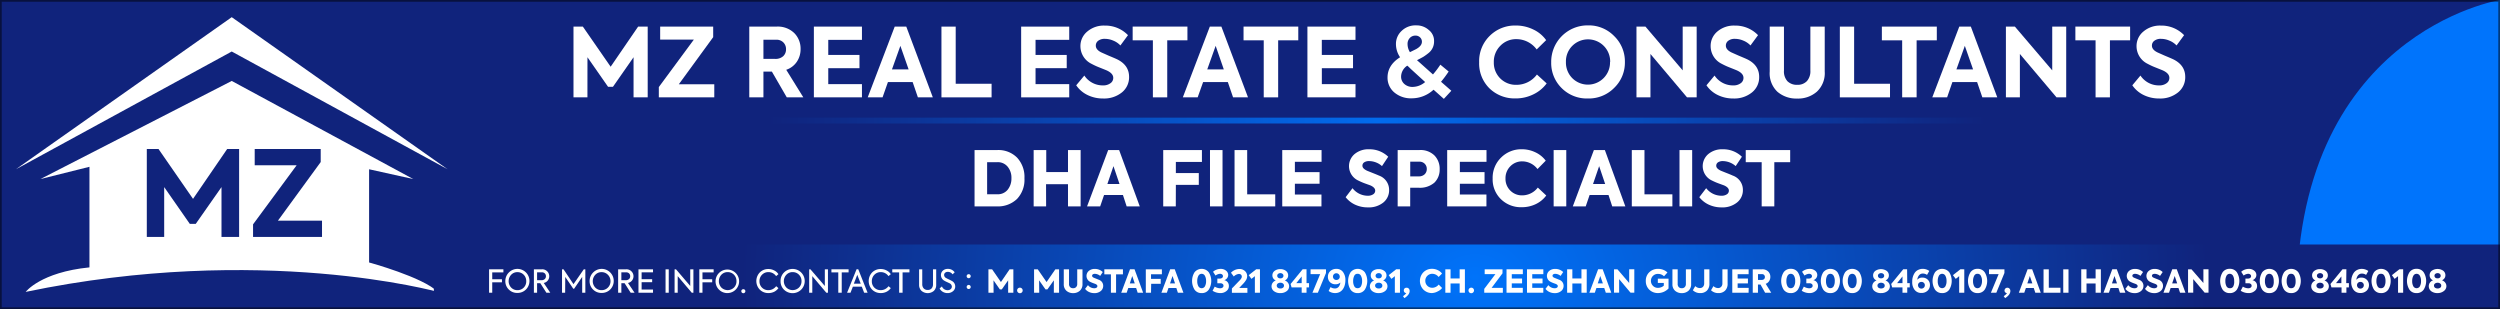 <svg id="Layer_1" data-name="Layer 1" xmlns="http://www.w3.org/2000/svg" xmlns:xlink="http://www.w3.org/1999/xlink" width="728" height="90" viewBox="0 0 728 90"><defs><style>.cls-1{fill:#10237c;}.cls-2{fill:#0074fc;}.cls-3{fill:#fff;}.cls-4{fill:url(#radial-gradient);}.cls-5{fill:url(#radial-gradient-2);}.cls-6{opacity:0.5;}</style><radialGradient id="radial-gradient" cx="401" cy="35.11" r="177.18" gradientUnits="userSpaceOnUse"><stop offset="0" stop-color="#026bed"/><stop offset="1" stop-color="#10237c"/></radialGradient><radialGradient id="radial-gradient-2" cx="481.58" cy="80.65" r="151.54" gradientTransform="translate(-249.5) scale(1.41 1)" gradientUnits="userSpaceOnUse"><stop offset="0" stop-color="#0073fa"/><stop offset="1" stop-color="#10237c"/></radialGradient></defs><title>MZ Real Estate &amp;amp; Consultants Leader Board</title><rect class="cls-1" width="728" height="90"/><path class="cls-2" d="M728,0s-60.52,9.65-59.22,90H728Z"/><polygon class="cls-3" points="4.62 49.29 67.48 5 130.34 49.29 67.48 15 4.62 49.29"/><path class="cls-3" d="M26.05,48.57,11.77,52.14,67.48,23.57l52.86,28.57-12.86-2.85V76.43s15.71,4.28,20,8.57c0,0-51.43-14.29-120,0,0,0,4.29-5.71,18.57-7.14"/><path class="cls-1" d="M47.81,69H42.75V43.38h3.4L56.21,57.91l9.95-14.53h3.47V69H64.5V54.48L57,65.19H55.27L47.81,54.48Z"/><path class="cls-1" d="M93.77,69H73.69V65.33l12.69-17.2H74.17V43.38H93.39v3.81L80.93,64.26H93.77Z"/><path class="cls-3" d="M290.23,60.1h-6.44V43.7h6.55a7.63,7.63,0,0,1,5.85,2.22,8.25,8.25,0,0,1,2.13,6,8.11,8.11,0,0,1-2.15,6A8,8,0,0,1,290.23,60.1Zm-2.78-12.87v9.34h2.93a3.68,3.68,0,0,0,3.06-1.33,5.15,5.15,0,0,0,1.09-3.35,5,5,0,0,0-1.09-3.33,3.68,3.68,0,0,0-3.06-1.33Z"/><path class="cls-3" d="M304.63,60.1H301V43.7h3.67v6.41H311V43.7h3.68V60.1H311V53.64h-6.39Z"/><path class="cls-3" d="M331.9,60.1h-3.82L327,56.79h-5.5l-1.13,3.31h-3.82l6.15-16.4h3.19ZM326,53.58l-1.76-5.2-1.77,5.2Z"/><path class="cls-3" d="M342.39,60.1h-3.66V43.7H350v3.46h-7.59V50.4h6.68v3.44h-6.68Z"/><path class="cls-3" d="M352.35,60.1V43.7H356V60.1Z"/><path class="cls-3" d="M371.35,60.1H359.5V43.7h3.68V56.59h8.17Z"/><path class="cls-3" d="M384.81,60.1H373.39V43.7h11.45v3.42h-7.77v3h7.19v3.39h-7.19v3.13h7.74Z"/><path class="cls-3" d="M398.28,60.39a8.66,8.66,0,0,1-3.63-.77,7.44,7.44,0,0,1-2.8-2.2l2-2.62A5.65,5.65,0,0,0,398.3,57a2.74,2.74,0,0,0,1.56-.41,1.25,1.25,0,0,0,.6-1.08c0-.6-.48-1.11-1.42-1.53l-1.47-.53a19.23,19.23,0,0,1-2.11-.91,4.61,4.61,0,0,1-1-7.68,6.24,6.24,0,0,1,4.22-1.39,7.84,7.84,0,0,1,5.57,2.17l-1.82,2.73a5.39,5.39,0,0,0-1.74-1.07,5.56,5.56,0,0,0-2-.39,2.5,2.5,0,0,0-1.43.36,1.14,1.14,0,0,0-.52,1c0,.56.44,1,1.33,1.44l1.6.64q1.49.59,1.89.78a4.4,4.4,0,0,1,2.95,4.17A4.57,4.57,0,0,1,402.79,59,6.76,6.76,0,0,1,398.28,60.39Z"/><path class="cls-3" d="M407,43.7h6.28a5.75,5.75,0,0,1,4.46,1.6,5.54,5.54,0,0,1,1.49,4,5.25,5.25,0,0,1-1.53,3.88A6.4,6.4,0,0,1,413,54.66h-2.35V60.1H407Zm3.66,7.66h2.49a2.38,2.38,0,0,0,1.71-.61,2.09,2.09,0,0,0,.62-1.54,2.07,2.07,0,0,0-.6-1.52,2.11,2.11,0,0,0-1.58-.61h-2.64Z"/><path class="cls-3" d="M432.85,60.1H421.42V43.7h11.45v3.42h-7.76v3h7.19v3.39h-7.19v3.13h7.74Z"/><path class="cls-3" d="M443.08,60.34a8.28,8.28,0,0,1-6-2.33,8,8,0,0,1-2.42-6,8.19,8.19,0,0,1,2.46-6.13,8.32,8.32,0,0,1,6-2.42,9.16,9.16,0,0,1,4,.9,8,8,0,0,1,3,2.43l-2.4,2.44a5.61,5.61,0,0,0-4.44-2.24,4.74,4.74,0,0,0-3.46,1.42,4.88,4.88,0,0,0-1.42,3.57,4.76,4.76,0,0,0,1.4,3.51,4.71,4.71,0,0,0,3.46,1.4,5.74,5.74,0,0,0,4.55-2.27l2.46,2.31a8.19,8.19,0,0,1-3.08,2.52A9.32,9.32,0,0,1,443.08,60.34Z"/><path class="cls-3" d="M452.42,60.1V43.7h3.68V60.1Z"/><path class="cls-3" d="M473.3,60.1h-3.82l-1.08-3.31h-5.51l-1.13,3.31H458l6.14-16.4h3.2Zm-5.88-6.52-1.75-5.2-1.78,5.2Z"/><path class="cls-3" d="M487,60.1H475.18V43.7h3.69V56.59H487Z"/><path class="cls-3" d="M489.07,60.1V43.7h3.69V60.1Z"/><path class="cls-3" d="M501.28,60.39a8.66,8.66,0,0,1-3.63-.77,7.48,7.48,0,0,1-2.81-2.2l2-2.62A5.64,5.64,0,0,0,501.3,57a2.7,2.7,0,0,0,1.55-.41,1.25,1.25,0,0,0,.6-1.08c0-.6-.47-1.11-1.42-1.53l-1.46-.53a18.41,18.41,0,0,1-2.11-.91,4.61,4.61,0,0,1-1-7.68,6.22,6.22,0,0,1,4.22-1.39,7.8,7.8,0,0,1,5.56,2.17l-1.81,2.73a5.78,5.78,0,0,0-3.71-1.46,2.48,2.48,0,0,0-1.43.36,1.14,1.14,0,0,0-.52,1c0,.56.44,1,1.33,1.44l1.6.64c1,.39,1.62.65,1.88.78a4.38,4.38,0,0,1,2.95,4.17A4.54,4.54,0,0,1,505.78,59,6.75,6.75,0,0,1,501.28,60.39Z"/><path class="cls-3" d="M513,60.1V47.23h-4.64V43.7h12.94v3.53h-4.62V60.1Z"/><path class="cls-3" d="M171.06,28.35H167V7.75h2.73l8.09,11.68,8-11.68h2.79v20.6h-4.12V16.67l-6,8.61h-1.42l-6-8.61Z"/><path class="cls-3" d="M208,28.35H191.85v-3l10.2-13.82h-9.81V7.75h15.44v3.07l-10,13.71H208Z"/><path class="cls-3" d="M233.93,28.35h-4.82l-4.34-7.5h-2.46v7.5h-4.12V7.75h7.89a6.86,6.86,0,0,1,5.23,1.9,6.42,6.42,0,0,1,1.82,4.62,6.55,6.55,0,0,1-1.08,3.7,6,6,0,0,1-3.1,2.35Zm-7.88-16.78h-3.74v5.58h3.38a3.33,3.33,0,0,0,2.38-.79,2.65,2.65,0,0,0,.82-2,2.71,2.71,0,0,0-.77-2A2.77,2.77,0,0,0,226.05,11.57Z"/><path class="cls-3" d="M251,28.35H237V7.75h14V11.6h-9.81V16h9.09v3.85h-9.09V24.5H251Z"/><path class="cls-3" d="M271.64,28.35h-4.35l-1.53-4.46h-7.19L257,28.35h-4.32l7.86-20.6h3.37Zm-7.05-8.14-2.4-6.86-2.45,6.86Z"/><path class="cls-3" d="M288.75,28.35h-14.6V7.75h4.15V24.39h10.45Z"/><path class="cls-3" d="M311.36,28.35h-14V7.75h14V11.6h-9.81V16h9.08v3.85h-9.08V24.5h9.81Z"/><path class="cls-3" d="M321.19,28.68a10.08,10.08,0,0,1-4.48-1,8.42,8.42,0,0,1-3.32-2.84L315.76,22a6.43,6.43,0,0,0,5.46,2.87,3.48,3.48,0,0,0,2.12-.62,1.86,1.86,0,0,0,.84-1.58c0-.86-.63-1.57-1.87-2.15-.15-.07-.83-.34-2-.81a20.37,20.37,0,0,1-2.43-1.11,5.72,5.72,0,0,1-3.26-5.13,5.44,5.44,0,0,1,2-4.29,7.39,7.39,0,0,1,5.07-1.73,9.17,9.17,0,0,1,6.78,2.79l-2.21,3a5.77,5.77,0,0,0-2.07-1.41,6.23,6.23,0,0,0-2.44-.52,3.08,3.08,0,0,0-1.94.55,1.72,1.72,0,0,0-.71,1.43c0,.8.56,1.48,1.67,2l2,.89c1.15.48,2,.84,2.51,1.08q3.51,1.71,3.51,5.13a5.65,5.65,0,0,1-2.09,4.52A8.24,8.24,0,0,1,321.19,28.68Z"/><path class="cls-3" d="M335.72,28.35V11.74h-5.89v-4h15.95v4H339.9V28.35Z"/><path class="cls-3" d="M363.42,28.35h-4.35l-1.53-4.46h-7.19l-1.59,4.46h-4.32l7.86-20.6h3.37Zm-7.05-8.14L354,13.35l-2.45,6.86Z"/><path class="cls-3" d="M368,28.35V11.74h-5.88v-4h15.94v4H372.2V28.35Z"/><path class="cls-3" d="M394.72,28.35h-14V7.75h14V11.6h-9.81V16H394v3.85h-9.08V24.5h9.81Z"/><path class="cls-3" d="M419.63,23.81l3,2.62-2.18,2.36-3-2.67a9.33,9.33,0,0,1-6.36,2.51A7.44,7.44,0,0,1,406,26.9a5.59,5.59,0,0,1-1.95-4.32q0-3.6,3.65-5.91a6.85,6.85,0,0,1-1.2-3.9A5.14,5.14,0,0,1,408.15,9a5.75,5.75,0,0,1,4.23-1.61,5.3,5.3,0,0,1,3.68,1.34A4,4,0,0,1,417.6,12,4.26,4.26,0,0,1,416,15.44a17,17,0,0,1-1.5,1.09c-.56.32-1.19.65-1.87,1l1.06.94,3.59,3.21a26.22,26.22,0,0,0,2.15-2.85l2.42,2A32.85,32.85,0,0,1,419.63,23.81Zm-8.25,1.5A5.71,5.71,0,0,0,415,23.89l-4-3.65c-.09-.08-.28-.26-.57-.55s-.5-.47-.63-.57A3.88,3.88,0,0,0,408,22.27a2.81,2.81,0,0,0,.95,2.19A3.51,3.51,0,0,0,411.38,25.31Zm.81-14.94a2.17,2.17,0,0,0-1.66.7,2.47,2.47,0,0,0-.65,1.78,4.47,4.47,0,0,0,.69,2.34l1.81-.89c1.12-.63,1.68-1.34,1.68-2.14a1.7,1.7,0,0,0-.53-1.27A1.83,1.83,0,0,0,412.19,10.37Z"/><path class="cls-3" d="M441.29,28.66a10.49,10.49,0,0,1-7.56-2.93,10.17,10.17,0,0,1-3-7.61,10.28,10.28,0,0,1,3.09-7.69,10.41,10.41,0,0,1,7.55-3,11.56,11.56,0,0,1,5.13,1.16,9.63,9.63,0,0,1,3.74,3.1l-2.76,2.71a7.34,7.34,0,0,0-5.88-3,6.34,6.34,0,0,0-4.69,1.92A6.53,6.53,0,0,0,435,18.12a6.39,6.39,0,0,0,6.55,6.58,7.39,7.39,0,0,0,6-3l2.84,2.59a10.38,10.38,0,0,1-3.86,3.18A11.54,11.54,0,0,1,441.29,28.66Z"/><path class="cls-3" d="M462.41,28.68a10.36,10.36,0,0,1-7.63-3,10.24,10.24,0,0,1-3.07-7.53A10.6,10.6,0,0,1,462.44,7.39a10.3,10.3,0,0,1,7.61,3.12,10.29,10.29,0,0,1,3.12,7.55,10.2,10.2,0,0,1-3.12,7.53A10.38,10.38,0,0,1,462.41,28.68Zm6.47-10.62A6.42,6.42,0,0,0,467,13.35a6.47,6.47,0,0,0-9.14,0A6.38,6.38,0,0,0,456,18.06a6.45,6.45,0,0,0,1.84,4.69,6.44,6.44,0,0,0,11-4.69Z"/><path class="cls-3" d="M490,20.49V7.75h4.07v20.6h-2.81L480.61,15.72V28.35h-4.07V7.75h2.62Z"/><path class="cls-3" d="M504.72,28.68a10.12,10.12,0,0,1-4.49-1,8.39,8.39,0,0,1-3.31-2.84L499.28,22a6.44,6.44,0,0,0,5.47,2.87,3.5,3.5,0,0,0,2.12-.62,1.87,1.87,0,0,0,.83-1.58c0-.86-.62-1.57-1.87-2.15-.15-.07-.82-.34-2-.81a20.37,20.37,0,0,1-2.43-1.11,5.72,5.72,0,0,1-3.26-5.13,5.44,5.44,0,0,1,1.95-4.29,7.4,7.4,0,0,1,5.08-1.73,9.16,9.16,0,0,1,6.77,2.79l-2.2,3a5.81,5.81,0,0,0-2.08-1.41,6.23,6.23,0,0,0-2.44-.52,3.05,3.05,0,0,0-1.93.55,1.71,1.71,0,0,0-.72,1.43q0,1.2,1.68,2l2,.89c1.15.48,2,.84,2.51,1.08q3.51,1.71,3.51,5.13a5.62,5.62,0,0,1-2.09,4.52A8.19,8.19,0,0,1,504.72,28.68Z"/><path class="cls-3" d="M515.34,20.82V7.75h4.15V20.54a4.27,4.27,0,0,0,1,3.1,3.86,3.86,0,0,0,2.87,1.06,3.69,3.69,0,0,0,2.82-1.09,4.31,4.31,0,0,0,1-3.07V7.75h4.18V20.82a7.37,7.37,0,0,1-2.29,5.88,8.3,8.3,0,0,1-5.74,2,8.43,8.43,0,0,1-5.77-2A7.4,7.4,0,0,1,515.34,20.82Z"/><path class="cls-3" d="M550.37,28.35H535.76V7.75h4.16V24.39h10.45Z"/><path class="cls-3" d="M553.91,28.35V11.74H548v-4H564v4h-5.88V28.35Z"/><path class="cls-3" d="M581.61,28.35h-4.35l-1.53-4.46h-7.19L567,28.35h-4.32l7.86-20.6h3.37Zm-7.05-8.14-2.4-6.86-2.45,6.86Z"/><path class="cls-3" d="M597.61,20.49V7.75h4.07v20.6h-2.82L588.19,15.72V28.35h-4.07V7.75h2.62Z"/><path class="cls-3" d="M610.23,28.35V11.74h-5.88v-4h15.94v4h-5.88V28.35Z"/><path class="cls-3" d="M628.74,28.68a10.12,10.12,0,0,1-4.49-1,8.49,8.49,0,0,1-3.32-2.84L623.3,22a6.44,6.44,0,0,0,5.47,2.87,3.45,3.45,0,0,0,2.11-.62,1.86,1.86,0,0,0,.84-1.58c0-.86-.62-1.57-1.87-2.15-.15-.07-.82-.34-2-.81a20.37,20.37,0,0,1-2.43-1.11,5.72,5.72,0,0,1-3.26-5.13,5.44,5.44,0,0,1,2-4.29,7.4,7.4,0,0,1,5.08-1.73,9.16,9.16,0,0,1,6.77,2.79l-2.2,3a5.81,5.81,0,0,0-2.08-1.41,6.23,6.23,0,0,0-2.44-.52,3,3,0,0,0-1.93.55,1.71,1.71,0,0,0-.72,1.43q0,1.2,1.68,2l2,.89c1.15.48,2,.84,2.51,1.08q3.51,1.71,3.51,5.13a5.65,5.65,0,0,1-2.09,4.52A8.19,8.19,0,0,1,628.74,28.68Z"/><rect class="cls-4" x="150.43" y="34.26" width="501.15" height="1.7"/><rect class="cls-5" x="126.34" y="71.2" width="601.66" height="18.9"/><path class="cls-3" d="M143.34,85.24h-.92V78.42h4.17v.9h-3.25v2h2.83v.89h-2.83Z"/><path class="cls-3" d="M147.15,81.87a3.55,3.55,0,0,1,3.52-3.57,3.52,3.52,0,0,1,2.49,6,3.43,3.43,0,0,1-2.52,1,3.39,3.39,0,0,1-2.49-1A3.35,3.35,0,0,1,147.15,81.87Zm6.09,0A2.6,2.6,0,0,0,152.5,80a2.49,2.49,0,0,0-1.83-.75,2.42,2.42,0,0,0-1.81.76,2.72,2.72,0,0,0,0,3.74,2.45,2.45,0,0,0,1.82.74,2.49,2.49,0,0,0,1.83-.74A2.56,2.56,0,0,0,153.24,81.84Z"/><path class="cls-3" d="M160.24,85.24h-1.13l-1.77-2.77h-.94v2.77h-.93V78.42h2.32a2,2,0,0,1,1.57.61,2,2,0,0,1,.15,2.66,2,2,0,0,1-1.17.71ZM157.8,79.3h-1.4v2.3h1.21a1.42,1.42,0,0,0,1-.32,1.06,1.06,0,0,0,.36-.84,1.11,1.11,0,0,0-.32-.82A1.18,1.18,0,0,0,157.8,79.3Z"/><path class="cls-3" d="M164.57,85.24h-.91V78.42h.44L167,82.75,170,78.42h.45v6.82h-.92v-4.6l-2.35,3.44h-.24l-2.34-3.44Z"/><path class="cls-3" d="M171.69,81.87a3.55,3.55,0,0,1,3.52-3.57,3.52,3.52,0,0,1,2.49,6,3.43,3.43,0,0,1-2.52,1,3.39,3.39,0,0,1-2.49-1A3.35,3.35,0,0,1,171.69,81.87Zm6.09,0A2.6,2.6,0,0,0,177,80a2.49,2.49,0,0,0-1.83-.75,2.42,2.42,0,0,0-1.81.76,2.72,2.72,0,0,0,0,3.74,2.45,2.45,0,0,0,1.82.74,2.49,2.49,0,0,0,1.83-.74A2.56,2.56,0,0,0,177.78,81.84Z"/><path class="cls-3" d="M184.78,85.24h-1.13l-1.77-2.77h-.94v2.77H180V78.42h2.32a2,2,0,0,1,1.57.61,2,2,0,0,1,.15,2.66,2,2,0,0,1-1.17.71Zm-2.44-5.94h-1.4v2.3h1.21a1.44,1.44,0,0,0,1-.32,1.06,1.06,0,0,0,.36-.84,1.11,1.11,0,0,0-.32-.82A1.18,1.18,0,0,0,182.34,79.3Z"/><path class="cls-3" d="M190.16,85.24h-4.24V78.42h4.24v.88h-3.32v2h3.07v.87h-3.07v2.15h3.32Z"/><path class="cls-3" d="M193.81,85.24V78.42h.93v6.82Z"/><path class="cls-3" d="M201,83.28V78.42h.92v6.82h-.48l-4.09-4.83v4.83h-.91V78.42h.41Z"/><path class="cls-3" d="M204.56,85.24h-.92V78.42h4.17v.9h-3.25v2h2.83v.89h-2.83Z"/><path class="cls-3" d="M208.37,81.87a3.43,3.43,0,1,1,1,2.47A3.35,3.35,0,0,1,208.37,81.87Zm6.09,0a2.6,2.6,0,0,0-.74-1.88,2.49,2.49,0,0,0-1.83-.75,2.45,2.45,0,0,0-1.82.76,2.75,2.75,0,0,0,0,3.74,2.63,2.63,0,0,0,3.66,0A2.56,2.56,0,0,0,214.46,81.84Z"/><path class="cls-3" d="M215.87,84.78a.56.56,0,0,1,.17-.4.61.61,0,0,1,.42-.17.57.57,0,0,1,.42.17.52.52,0,0,1,.17.4.54.54,0,0,1-.17.43.54.54,0,0,1-.42.17.57.57,0,0,1-.42-.17A.58.58,0,0,1,215.87,84.78Z"/><path class="cls-3" d="M223.74,85.34a3.44,3.44,0,0,1-2.49-1,3.61,3.61,0,0,1,0-5,3.43,3.43,0,0,1,2.49-1,3.59,3.59,0,0,1,1.72.42,3,3,0,0,1,1.22,1.08l-.68.57a2.67,2.67,0,0,0-2.24-1.17,2.51,2.51,0,0,0-1.84.75,2.58,2.58,0,0,0-.76,1.91,2.51,2.51,0,0,0,2.59,2.59,2.73,2.73,0,0,0,1.27-.3,3,3,0,0,0,1-.85l.66.56a3.34,3.34,0,0,1-1.27,1.08A3.71,3.71,0,0,1,223.74,85.34Z"/><path class="cls-3" d="M227.3,81.87a3.42,3.42,0,0,1,1-2.52,3.51,3.51,0,1,1,5,5,3.57,3.57,0,0,1-5,0A3.36,3.36,0,0,1,227.3,81.87Zm6.1,0a2.57,2.57,0,0,0-.75-1.88,2.49,2.49,0,0,0-1.83-.75A2.43,2.43,0,0,0,229,80a2.72,2.72,0,0,0,0,3.74,2.62,2.62,0,0,0,3.65,0A2.53,2.53,0,0,0,233.4,81.84Z"/><path class="cls-3" d="M240.19,83.28V78.42h.91v6.82h-.48l-4.08-4.83v4.83h-.91V78.42H236Z"/><path class="cls-3" d="M244.11,85.24V79.32h-2v-.9h5v.9h-2v5.92Z"/><path class="cls-3" d="M252.64,85.24h-1l-.69-1.77h-2.59l-.69,1.77h-1l2.76-6.82h.5Zm-2-2.64-1-2.57-1,2.57Z"/><path class="cls-3" d="M256.45,85.34a3.47,3.47,0,0,1-2.49-1,3.64,3.64,0,0,1,0-5,3.46,3.46,0,0,1,2.5-1,3.62,3.62,0,0,1,1.72.42,3,3,0,0,1,1.22,1.08l-.68.57a2.68,2.68,0,0,0-2.24-1.17,2.5,2.5,0,0,0-1.84.75,2.58,2.58,0,0,0-.76,1.91,2.51,2.51,0,0,0,2.59,2.59,2.76,2.76,0,0,0,1.27-.3,3.08,3.08,0,0,0,1-.85l.66.56a3.37,3.37,0,0,1-1.28,1.08A3.65,3.65,0,0,1,256.45,85.34Z"/><path class="cls-3" d="M261.83,85.24V79.32h-2v-.9h5v.9h-2v5.92Z"/><path class="cls-3" d="M267.64,82.94V78.42h.92v4.36A1.75,1.75,0,0,0,269,84a1.49,1.49,0,0,0,1.15.43,1.44,1.44,0,0,0,1.13-.44,1.77,1.77,0,0,0,.41-1.23V78.42h.93v4.52a2.33,2.33,0,0,1-.69,1.77,2.78,2.78,0,0,1-3.57,0A2.33,2.33,0,0,1,267.64,82.94Z"/><path class="cls-3" d="M275.93,85.35a2.64,2.64,0,0,1-1.38-.37,2.35,2.35,0,0,1-.94-1l.68-.57a1.75,1.75,0,0,0,1.63,1.09,1.36,1.36,0,0,0,.91-.29,1,1,0,0,0,.35-.74,1.15,1.15,0,0,0-.71-1l-.7-.33a6.76,6.76,0,0,1-.77-.39,1.89,1.89,0,0,1-1-1.62,1.7,1.7,0,0,1,.56-1.31A2.05,2.05,0,0,1,276,78.3a2.33,2.33,0,0,1,2,1l-.61.59a1.67,1.67,0,0,0-1.38-.73,1.15,1.15,0,0,0-.77.25.82.82,0,0,0-.31.67,1,1,0,0,0,.58.88,8.24,8.24,0,0,0,.8.4c.38.19.67.33.85.44a1.8,1.8,0,0,1,1,1.58,1.72,1.72,0,0,1-.64,1.41A2.4,2.4,0,0,1,275.93,85.35Z"/><path class="cls-3" d="M281.49,80.42a.55.55,0,0,1,.17-.41.6.6,0,0,1,.84,0,.55.55,0,0,1,.17.41.57.57,0,0,1-.17.42.6.6,0,0,1-.84,0A.57.57,0,0,1,281.49,80.42Zm0,3.14a.59.59,0,0,1,1.18,0,.61.61,0,0,1-.17.43.6.6,0,0,1-.84,0A.61.61,0,0,1,281.49,83.56Z"/><path class="cls-3" d="M289.33,85.24h-1.5V78.42h1.07l2.57,3.71L294,78.42h1.09v6.82h-1.52V81.63l-1.85,2.65h-.56l-1.85-2.65Z"/><path class="cls-3" d="M297,85.38a.81.81,0,0,1-.58-1.38.8.8,0,0,1,.58-.23.78.78,0,0,1,.57.24.77.77,0,0,1,.23.56.78.78,0,0,1-.23.58A.77.77,0,0,1,297,85.38Z"/><path class="cls-3" d="M302.62,85.24h-1.5V78.42h1.07l2.57,3.71,2.56-3.71h1.08v6.82h-1.52V81.63L305,84.28h-.55l-1.86-2.65Z"/><path class="cls-3" d="M312.5,85.36a2.88,2.88,0,0,1-1.95-.68,2.51,2.51,0,0,1-.78-2V78.42h1.53v4.19a1.27,1.27,0,0,0,.32,1,1.19,1.19,0,0,0,.88.32,1.14,1.14,0,0,0,.86-.33,1.25,1.25,0,0,0,.33-.94V78.42h1.53v4.25a2.51,2.51,0,0,1-.78,2A2.83,2.83,0,0,1,312.5,85.36Z"/><path class="cls-3" d="M318.65,85.36a3.57,3.57,0,0,1-1.5-.32,3,3,0,0,1-1.17-.92l.83-1.09a2.33,2.33,0,0,0,1.85.91,1.16,1.16,0,0,0,.65-.17.53.53,0,0,0,.25-.45c0-.25-.2-.47-.59-.64l-.61-.22a7.56,7.56,0,0,1-.88-.38,1.92,1.92,0,0,1-.42-3.19,2.62,2.62,0,0,1,1.75-.58,3.25,3.25,0,0,1,2.32.91l-.76,1.13a2.36,2.36,0,0,0-.72-.44,2.31,2.31,0,0,0-.82-.17,1,1,0,0,0-.59.15.48.48,0,0,0-.22.41c0,.24.18.44.55.6l.67.27.78.32a1.83,1.83,0,0,1,1.23,1.74,1.9,1.9,0,0,1-.72,1.53A2.83,2.83,0,0,1,318.65,85.36Z"/><path class="cls-3" d="M323.5,85.24V79.89h-1.92V78.42H327v1.47H325v5.35Z"/><path class="cls-3" d="M332.88,85.24h-1.59l-.45-1.38h-2.28l-.47,1.38H326.5l2.55-6.82h1.33Zm-2.44-2.71-.73-2.16L329,82.53Z"/><path class="cls-3" d="M335.18,85.24h-1.52V78.42h4.68v1.44h-3.16v1.35H338v1.43h-2.78Z"/><path class="cls-3" d="M344.61,85.24H343l-.45-1.38h-2.29l-.47,1.38h-1.59l2.56-6.82h1.33Zm-2.44-2.71-.73-2.16-.73,2.16Z"/><path class="cls-3" d="M349.91,85.35a2.42,2.42,0,0,1-2.06-1,4.82,4.82,0,0,1,0-5.07,2.66,2.66,0,0,1,4.14,0,4.77,4.77,0,0,1,0,5.07A2.41,2.41,0,0,1,349.91,85.35Zm1.3-3.52a3,3,0,0,0-.34-1.51,1.06,1.06,0,0,0-1.9,0,3.1,3.1,0,0,0-.33,1.51,3,3,0,0,0,.33,1.53,1.09,1.09,0,0,0,1.91,0A3,3,0,0,0,351.21,81.83Z"/><path class="cls-3" d="M355.37,85.35a4.28,4.28,0,0,1-2.27-.68l.63-1.21a3.17,3.17,0,0,0,1.54.49,1.18,1.18,0,0,0,.74-.21.63.63,0,0,0,.27-.54.61.61,0,0,0-.25-.52,1.07,1.07,0,0,0-.67-.2h-.87V81.12h.71a1.08,1.08,0,0,0,.68-.2.63.63,0,0,0,0-1,1,1,0,0,0-.61-.19,2.4,2.4,0,0,0-1.31.51l-.72-1.1a3,3,0,0,1,1-.61,3.33,3.33,0,0,1,1.21-.23,2.36,2.36,0,0,1,1.56.51,1.6,1.6,0,0,1,.64,1.26,1.48,1.48,0,0,1-.32.93,1.66,1.66,0,0,1-.83.59v0a1.64,1.64,0,0,1,1,.6,1.73,1.73,0,0,1,.35,1.08,1.77,1.77,0,0,1-.7,1.47A2.72,2.72,0,0,1,355.37,85.35Z"/><path class="cls-3" d="M361.8,82.85l-.95,1h2.39v1.41h-4.51V84l2.09-2.17a3.45,3.45,0,0,0,.65-.8.88.88,0,0,0,.14-.48.76.76,0,0,0-.23-.57.89.89,0,0,0-.61-.21,2.36,2.36,0,0,0-1.49.75l-.82-1.1a3.47,3.47,0,0,1,2.46-1.09,2.26,2.26,0,0,1,1.61.6,2,2,0,0,1,.65,1.5,2.27,2.27,0,0,1-.33,1.12A7,7,0,0,1,361.8,82.85Z"/><path class="cls-3" d="M363.62,80.12l2.18-1.7h1.1v6.82h-1.48V80.42l-1,.79Z"/><path class="cls-3" d="M372.85,85.35a2.93,2.93,0,0,1-1.87-.56,1.75,1.75,0,0,1-.71-1.44,1.77,1.77,0,0,1,.33-1,1.86,1.86,0,0,1,.92-.68v0a1.56,1.56,0,0,1-1-1.47,1.61,1.61,0,0,1,.63-1.31,2.62,2.62,0,0,1,1.67-.52,2.59,2.59,0,0,1,1.66.52,1.61,1.61,0,0,1,.63,1.31,1.44,1.44,0,0,1-.26.87,1.64,1.64,0,0,1-.72.6v0a1.91,1.91,0,0,1,.92.67,1.66,1.66,0,0,1,.35,1,1.76,1.76,0,0,1-.72,1.44A2.92,2.92,0,0,1,372.85,85.35Zm-1.06-2.19a.78.78,0,0,0,.29.62,1.26,1.26,0,0,0,.77.23,1.21,1.21,0,0,0,.76-.23.76.76,0,0,0,.29-.61.74.74,0,0,0-.29-.6,1.15,1.15,0,0,0-.76-.24,1.2,1.2,0,0,0-.77.24A.72.72,0,0,0,371.79,83.16Zm1.06-3.62a1,1,0,0,0-.67.22.66.66,0,0,0-.25.54.7.7,0,0,0,.25.55,1,1,0,0,0,.66.21.94.94,0,0,0,.65-.21.67.67,0,0,0,.25-.55.68.68,0,0,0-.24-.54A.92.92,0,0,0,372.85,79.54Z"/><path class="cls-3" d="M380.46,82.44h.73V83.7h-.73v1.54h-1.41V83.7h-2.94l-.29-1,3.51-4.29h1.13Zm-1.41-1.94-1.56,1.94h1.56Z"/><path class="cls-3" d="M381.64,79.83V78.42h4.49V79.5l-2.37,5.74h-1.58l2.25-5.41Z"/><path class="cls-3" d="M389.16,78.3a2.27,2.27,0,0,1,1.93.92,3.83,3.83,0,0,1,.69,2.37A5.47,5.47,0,0,1,391.6,83a3.81,3.81,0,0,1-.54,1.19,2.6,2.6,0,0,1-.93.84,2.78,2.78,0,0,1-1.31.31,3,3,0,0,1-1.92-.61l.55-1.13a2.21,2.21,0,0,0,1.26.4,1.36,1.36,0,0,0,1.09-.46,2.31,2.31,0,0,0,.51-1.27,2,2,0,0,1-1.44.51,2.15,2.15,0,0,1-1.57-.61,2.11,2.11,0,0,1-.61-1.56,2.17,2.17,0,0,1,.68-1.66A2.5,2.5,0,0,1,389.16,78.3Zm0,3.23a1,1,0,0,0,.7-.27.94.94,0,0,0,.28-.69,1,1,0,0,0-1-1,1,1,0,0,0-.7.28,1,1,0,0,0,0,1.39A1,1,0,0,0,389.13,81.53Z"/><path class="cls-3" d="M395.35,85.35a2.42,2.42,0,0,1-2.06-1,4.82,4.82,0,0,1,0-5.07,2.66,2.66,0,0,1,4.14,0,4.82,4.82,0,0,1,0,5.07A2.41,2.41,0,0,1,395.35,85.35Zm1.29-3.52a3,3,0,0,0-.33-1.51,1,1,0,0,0-.95-.59,1,1,0,0,0-1,.59,3.22,3.22,0,0,0-.32,1.51,3,3,0,0,0,.33,1.53,1,1,0,0,0,.95.56,1.06,1.06,0,0,0,1-.56A3.16,3.16,0,0,0,396.64,81.83Z"/><path class="cls-3" d="M401.49,85.35a2.93,2.93,0,0,1-1.87-.56,1.78,1.78,0,0,1-.71-1.44,1.71,1.71,0,0,1,.34-1,1.84,1.84,0,0,1,.91-.68v0a1.55,1.55,0,0,1-1-1.47,1.63,1.63,0,0,1,.62-1.31,2.62,2.62,0,0,1,1.67-.52,2.59,2.59,0,0,1,1.66.52,1.6,1.6,0,0,1,.64,1.31,1.45,1.45,0,0,1-.27.87,1.64,1.64,0,0,1-.72.6v0a1.93,1.93,0,0,1,.93.67,1.71,1.71,0,0,1,.34,1,1.76,1.76,0,0,1-.72,1.44A2.92,2.92,0,0,1,401.49,85.35Zm-1.06-2.19a.76.76,0,0,0,.3.62,1.21,1.21,0,0,0,.76.23,1.19,1.19,0,0,0,.76-.23.73.73,0,0,0,.29-.61.72.72,0,0,0-.29-.6,1.14,1.14,0,0,0-.76-.24,1.15,1.15,0,0,0-.76.24A.71.71,0,0,0,400.43,83.16Zm1.06-3.62a1,1,0,0,0-.67.22.66.66,0,0,0-.25.54.7.7,0,0,0,.25.55,1,1,0,0,0,.66.21,1,1,0,0,0,.66-.21.72.72,0,0,0,0-1.09A.92.92,0,0,0,401.49,79.54Z"/><path class="cls-3" d="M404.39,80.12l2.17-1.7h1.11v6.82h-1.49V80.42l-1,.79Z"/><path class="cls-3" d="M409.6,83.78a.84.84,0,0,1,.64.27,1,1,0,0,1,.25.68c0,.73-.51,1.43-1.52,2.08l-.42-.55.25-.2a.69.69,0,0,1,.16-.12l.3-.28a1.74,1.74,0,0,0,.24-.31h0a.68.68,0,0,1-.49-.22.73.73,0,0,1-.22-.53A.82.82,0,0,1,409,84,.88.88,0,0,1,409.6,83.78Z"/><path class="cls-3" d="M417,85.34a3.48,3.48,0,0,1-2.5-1,3.65,3.65,0,0,1,0-5.06,3.46,3.46,0,0,1,2.5-1,3.76,3.76,0,0,1,1.67.38,3.29,3.29,0,0,1,1.25,1l-1,1a2.32,2.32,0,0,0-1.84-.93,2,2,0,0,0-1.44.59,2,2,0,0,0-.59,1.48,2,2,0,0,0,2,2,2.37,2.37,0,0,0,1.89-.94l1,1a3.42,3.42,0,0,1-1.28,1A3.87,3.87,0,0,1,417,85.34Z"/><path class="cls-3" d="M422.4,85.24h-1.52V78.42h1.52v2.67h2.65V78.42h1.53v6.82h-1.53V82.55H422.4Z"/><path class="cls-3" d="M428.45,85.38a.78.78,0,0,1-.59-.23.83.83,0,0,1,0-1.15.82.82,0,0,1,.59-.23A.76.76,0,0,1,429,84a.77.77,0,0,1,.23.56.78.78,0,0,1-.23.58A.75.75,0,0,1,428.45,85.38Z"/><path class="cls-3" d="M437.63,85.24h-5.42V84.12l3.25-4.29h-3.12V78.42h5.19v1.17l-3.18,4.24h3.28Z"/><path class="cls-3" d="M443.44,85.24H438.7V78.42h4.75v1.42h-3.22v1.27h3v1.41h-3v1.3h3.21Z"/><path class="cls-3" d="M449.41,85.24h-4.75V78.42h4.76v1.42h-3.23v1.27h3v1.41h-3v1.3h3.22Z"/><path class="cls-3" d="M452.73,85.36a3.62,3.62,0,0,1-1.51-.32,3.1,3.1,0,0,1-1.17-.92l.83-1.09a2.34,2.34,0,0,0,1.86.91,1.15,1.15,0,0,0,.64-.17.53.53,0,0,0,.25-.45c0-.25-.2-.47-.59-.64l-.61-.22a7.29,7.29,0,0,1-.87-.38,1.92,1.92,0,0,1-.43-3.19,2.62,2.62,0,0,1,1.75-.58,3.23,3.23,0,0,1,2.32.91l-.76,1.13a2.36,2.36,0,0,0-.72-.44,2.31,2.31,0,0,0-.82-.17,1,1,0,0,0-.59.15.48.48,0,0,0-.22.41c0,.24.18.44.55.6l.67.27.78.32a1.83,1.83,0,0,1,1.23,1.74,1.9,1.9,0,0,1-.72,1.53A2.82,2.82,0,0,1,452.73,85.36Z"/><path class="cls-3" d="M457.87,85.24h-1.52V78.42h1.52v2.67h2.65V78.42h1.53v6.82h-1.53V82.55h-2.65Z"/><path class="cls-3" d="M469.2,85.24h-1.59l-.45-1.38h-2.28l-.47,1.38h-1.59l2.55-6.82h1.33Zm-2.44-2.71L466,80.37l-.74,2.16Z"/><path class="cls-3" d="M474.42,82.41v-4h1.49v6.82h-1.1l-3.32-3.95v3.95H470V78.42h1Z"/><path class="cls-3" d="M482.83,85.34a3.53,3.53,0,0,1-2.57-1,3.38,3.38,0,0,1-1-2.52,3.33,3.33,0,0,1,1-2.53,3.59,3.59,0,0,1,2.58-1,4.11,4.11,0,0,1,1.52.29,3.65,3.65,0,0,1,1.2.77l-1,1.11a2.43,2.43,0,0,0-1.75-.7,2,2,0,0,0-2.06,2,2,2,0,0,0,.58,1.46,1.94,1.94,0,0,0,1.47.6,2.59,2.59,0,0,0,.95-.18,2.32,2.32,0,0,0,.75-.46v-.79h-1.74V81.14h3.12V84A4.25,4.25,0,0,1,482.83,85.34Z"/><path class="cls-3" d="M489.74,85.36a2.9,2.9,0,0,1-1.95-.68,2.51,2.51,0,0,1-.78-2V78.42h1.53v4.19a1.31,1.31,0,0,0,.32,1,1.19,1.19,0,0,0,.88.32,1.14,1.14,0,0,0,.86-.33,1.25,1.25,0,0,0,.33-.94V78.42h1.53v4.25a2.51,2.51,0,0,1-.78,2A2.83,2.83,0,0,1,489.74,85.36Z"/><path class="cls-3" d="M495.11,85.35a3,3,0,0,1-2.15-.83l.7-1.21a1.88,1.88,0,0,0,1.32.57,1.21,1.21,0,0,0,.94-.37,1.44,1.44,0,0,0,.34-1V78.42h1.52v4.14a2.74,2.74,0,0,1-.76,2.1A2.7,2.7,0,0,1,495.11,85.35Z"/><path class="cls-3" d="M500.41,85.35a3,3,0,0,1-2.16-.83l.71-1.21a1.88,1.88,0,0,0,1.32.57,1.17,1.17,0,0,0,.93-.37,1.4,1.4,0,0,0,.35-1V78.42h1.52v4.14a2.74,2.74,0,0,1-.76,2.1A2.7,2.7,0,0,1,500.41,85.35Z"/><path class="cls-3" d="M509.19,85.24h-4.75V78.42h4.76v1.42H506v1.27h3v1.41h-3v1.3h3.22Z"/><path class="cls-3" d="M515.78,85.24H514l-1.34-2.38h-.74v2.38H510.4V78.42h2.72a2.38,2.38,0,0,1,1.78.64,2.12,2.12,0,0,1,.62,1.57,2.16,2.16,0,0,1-.34,1.21,2,2,0,0,1-1,.81Zm-2.67-5.41h-1.18v1.68H513a1,1,0,0,0,.71-.24.91.91,0,0,0,0-1.21A.81.81,0,0,0,513.11,79.83Z"/><path class="cls-3" d="M521.47,85.35a2.43,2.43,0,0,1-2.07-1,4.82,4.82,0,0,1,0-5.07,2.43,2.43,0,0,1,2.07-1,2.4,2.4,0,0,1,2.07,1,4.77,4.77,0,0,1,0,5.07A2.4,2.4,0,0,1,521.47,85.35Zm1.29-3.52a3,3,0,0,0-.33-1.51,1.07,1.07,0,0,0-1.91,0,3.1,3.1,0,0,0-.32,1.51,3.05,3.05,0,0,0,.32,1.53,1.09,1.09,0,0,0,1.91,0A3,3,0,0,0,522.76,81.83Z"/><path class="cls-3" d="M526.93,85.35a4.23,4.23,0,0,1-2.27-.68l.62-1.21a3.2,3.2,0,0,0,1.54.49,1.21,1.21,0,0,0,.75-.21.63.63,0,0,0,.27-.54.62.62,0,0,0-.26-.52,1,1,0,0,0-.66-.2H526V81.12h.71a1.11,1.11,0,0,0,.69-.2.63.63,0,0,0,0-1,1,1,0,0,0-.61-.19,2.43,2.43,0,0,0-1.31.51l-.72-1.1a3.1,3.1,0,0,1,1-.61A3.39,3.39,0,0,1,527,78.3a2.35,2.35,0,0,1,1.55.51,1.57,1.57,0,0,1,.64,1.26,1.48,1.48,0,0,1-.32.93,1.67,1.67,0,0,1-.82.59v0a1.64,1.64,0,0,1,1,.6,1.73,1.73,0,0,1,.35,1.08,1.77,1.77,0,0,1-.7,1.47A2.69,2.69,0,0,1,526.93,85.35Z"/><path class="cls-3" d="M533,85.35a2.42,2.42,0,0,1-2.06-1,4.82,4.82,0,0,1,0-5.07,2.66,2.66,0,0,1,4.14,0,4.82,4.82,0,0,1,0,5.07A2.42,2.42,0,0,1,533,85.35Zm1.29-3.52a3,3,0,0,0-.33-1.51,1.07,1.07,0,0,0-1.91,0,3.22,3.22,0,0,0-.32,1.51,3,3,0,0,0,.33,1.53,1.09,1.09,0,0,0,1.9,0A3,3,0,0,0,534.28,81.83Z"/><path class="cls-3" d="M539.36,85.35a2.42,2.42,0,0,1-2.06-1,4.82,4.82,0,0,1,0-5.07,2.66,2.66,0,0,1,4.14,0,4.82,4.82,0,0,1,0,5.07A2.42,2.42,0,0,1,539.36,85.35Zm1.29-3.52a3,3,0,0,0-.33-1.51,1.07,1.07,0,0,0-1.91,0,3.22,3.22,0,0,0-.32,1.51,3,3,0,0,0,.33,1.53,1.09,1.09,0,0,0,1.9,0A3,3,0,0,0,540.65,81.83Z"/><path class="cls-3" d="M547.78,85.35a2.91,2.91,0,0,1-1.87-.56,1.75,1.75,0,0,1-.71-1.44,1.77,1.77,0,0,1,.33-1,1.86,1.86,0,0,1,.92-.68v0a1.56,1.56,0,0,1-1-1.47,1.61,1.61,0,0,1,.63-1.31,2.93,2.93,0,0,1,3.33,0,1.61,1.61,0,0,1,.63,1.31,1.44,1.44,0,0,1-.26.87,1.7,1.7,0,0,1-.72.6v0a2,2,0,0,1,.92.67,1.72,1.72,0,0,1,.35,1,1.76,1.76,0,0,1-.72,1.44A2.92,2.92,0,0,1,547.78,85.35Zm-1.06-2.19a.78.78,0,0,0,.29.62,1.39,1.39,0,0,0,1.53,0,.76.76,0,0,0,.29-.61.74.74,0,0,0-.29-.6,1.34,1.34,0,0,0-1.53,0A.72.72,0,0,0,546.72,83.16Zm1.06-3.62a1,1,0,0,0-.67.22.66.66,0,0,0-.25.54.7.7,0,0,0,.25.55,1,1,0,0,0,.66.21,1,1,0,0,0,.65-.21.67.67,0,0,0,.25-.55.68.68,0,0,0-.24-.54A.93.93,0,0,0,547.78,79.54Z"/><path class="cls-3" d="M555.39,82.44h.73V83.7h-.73v1.54H554V83.7H551l-.29-1,3.51-4.29h1.13ZM554,80.5l-1.56,1.94H554Z"/><path class="cls-3" d="M559.77,80.84a2.16,2.16,0,0,1,1.61.62A2.1,2.1,0,0,1,562,83a2.17,2.17,0,0,1-.7,1.66,2.54,2.54,0,0,1-1.79.65,2.38,2.38,0,0,1-2-.94,3.61,3.61,0,0,1-.67-2.34,4.49,4.49,0,0,1,.72-2.57,2.49,2.49,0,0,1,1-.86,2.92,2.92,0,0,1,1.32-.31,3.28,3.28,0,0,1,1.93.61l-.66,1.15a2,2,0,0,0-1.19-.39,1.38,1.38,0,0,0-1.15.52,2.33,2.33,0,0,0-.49,1.3A1.72,1.72,0,0,1,559.77,80.84Zm.74,2.2a.88.88,0,0,0-.28-.67.94.94,0,0,0-.7-.28,1,1,0,0,0-.71.27.87.87,0,0,0-.29.68,1,1,0,0,0,.28.71,1,1,0,0,0,1.42,0A.94.94,0,0,0,560.51,83Z"/><path class="cls-3" d="M565.54,85.35a2.42,2.42,0,0,1-2.06-1,4.82,4.82,0,0,1,0-5.07,2.66,2.66,0,0,1,4.14,0,4.82,4.82,0,0,1,0,5.07A2.41,2.41,0,0,1,565.54,85.35Zm1.29-3.52a3,3,0,0,0-.33-1.51,1.07,1.07,0,0,0-1.91,0,3.22,3.22,0,0,0-.32,1.51,3,3,0,0,0,.33,1.53,1.09,1.09,0,0,0,1.9,0A3,3,0,0,0,566.83,81.83Z"/><path class="cls-3" d="M568.69,80.12l2.17-1.7H572v6.82h-1.49V80.42l-1,.79Z"/><path class="cls-3" d="M575.87,85.35a2.43,2.43,0,0,1-2.07-1,4.82,4.82,0,0,1,0-5.07,2.43,2.43,0,0,1,2.07-1,2.4,2.4,0,0,1,2.07,1,4.77,4.77,0,0,1,0,5.07A2.4,2.4,0,0,1,575.87,85.35Zm1.29-3.52a2.94,2.94,0,0,0-.34-1.51,1,1,0,0,0-.94-.59,1,1,0,0,0-1,.59,3.1,3.1,0,0,0-.33,1.51,3,3,0,0,0,.33,1.53,1.09,1.09,0,0,0,1.91,0A3,3,0,0,0,577.16,81.83Z"/><path class="cls-3" d="M579.2,79.83V78.42h4.49V79.5l-2.36,5.74h-1.58L582,79.83Z"/><path class="cls-3" d="M584.53,83.78a.84.84,0,0,1,.64.27,1,1,0,0,1,.25.68c0,.73-.51,1.43-1.52,2.08l-.42-.55.25-.2c.09-.08.14-.12.16-.12l.3-.28a1.74,1.74,0,0,0,.24-.31h0a.72.72,0,0,1-.5-.22.76.76,0,0,1-.21-.53.82.82,0,0,1,.25-.59A.86.86,0,0,1,584.53,83.78Z"/><path class="cls-3" d="M594.27,85.24h-1.59l-.45-1.38h-2.29l-.47,1.38h-1.58l2.55-6.82h1.33Zm-2.45-2.71-.73-2.16-.73,2.16Z"/><path class="cls-3" d="M600,85.24h-4.92V78.42h1.53v5.36H600Z"/><path class="cls-3" d="M600.82,85.24V78.42h1.53v6.82Z"/><path class="cls-3" d="M607.59,85.24h-1.53V78.42h1.53v2.67h2.65V78.42h1.53v6.82h-1.53V82.55h-2.65Z"/><path class="cls-3" d="M618.92,85.24h-1.59l-.45-1.38h-2.29l-.47,1.38h-1.58l2.55-6.82h1.33Zm-2.45-2.71-.73-2.16L615,82.53Z"/><path class="cls-3" d="M621.58,85.36a3.65,3.65,0,0,1-1.51-.32,3.06,3.06,0,0,1-1.16-.92l.83-1.09a2.32,2.32,0,0,0,1.85.91,1.13,1.13,0,0,0,.64-.17.53.53,0,0,0,.25-.45c0-.25-.19-.47-.59-.64l-.61-.22a8.1,8.1,0,0,1-.87-.38,1.92,1.92,0,0,1-.43-3.19,2.65,2.65,0,0,1,1.76-.58,3.22,3.22,0,0,1,2.31.91l-.76,1.13a2.14,2.14,0,0,0-.72-.44,2.27,2.27,0,0,0-.82-.17,1,1,0,0,0-.59.15.5.5,0,0,0-.22.41c0,.24.19.44.56.6l.66.27.78.32a1.83,1.83,0,0,1,1.23,1.74,1.9,1.9,0,0,1-.72,1.53A2.8,2.8,0,0,1,621.58,85.36Z"/><path class="cls-3" d="M627.3,85.36a3.57,3.57,0,0,1-1.5-.32,3,3,0,0,1-1.17-.92l.83-1.09a2.33,2.33,0,0,0,1.85.91,1.16,1.16,0,0,0,.65-.17.53.53,0,0,0,.25-.45c0-.25-.2-.47-.59-.64l-.61-.22a7.56,7.56,0,0,1-.88-.38,1.92,1.92,0,0,1-.42-3.19,2.62,2.62,0,0,1,1.75-.58,3.21,3.21,0,0,1,2.31.91L629,80.35a2.29,2.29,0,0,0-.73-.44,2.22,2.22,0,0,0-.81-.17,1.07,1.07,0,0,0-.6.15.49.49,0,0,0-.21.41c0,.24.18.44.55.6l.66.27c.42.16.68.27.79.32a1.82,1.82,0,0,1,1.22,1.74,1.9,1.9,0,0,1-.71,1.53A2.83,2.83,0,0,1,627.3,85.36Z"/><path class="cls-3" d="M636.41,85.24h-1.58l-.46-1.38h-2.28l-.47,1.38H630l2.56-6.82h1.32ZM634,82.53l-.73-2.16-.74,2.16Z"/><path class="cls-3" d="M641.63,82.41v-4h1.49v6.82H642l-3.33-3.95v3.95h-1.51V78.42h1Z"/><path class="cls-3" d="M649.3,85.35a2.44,2.44,0,0,1-2.07-1,4.82,4.82,0,0,1,0-5.07,2.44,2.44,0,0,1,2.07-1,2.4,2.4,0,0,1,2.07,1,4.77,4.77,0,0,1,0,5.07A2.4,2.4,0,0,1,649.3,85.35Zm1.29-3.52a3,3,0,0,0-.33-1.51,1.07,1.07,0,0,0-1.91,0,3.1,3.1,0,0,0-.32,1.51,3.16,3.16,0,0,0,.32,1.53,1.06,1.06,0,0,0,1,.56,1,1,0,0,0,1-.56A3,3,0,0,0,650.59,81.83Z"/><path class="cls-3" d="M654.76,85.35a4.23,4.23,0,0,1-2.27-.68l.63-1.21a3.13,3.13,0,0,0,1.54.49,1.18,1.18,0,0,0,.74-.21.63.63,0,0,0,.27-.54.64.64,0,0,0-.25-.52,1.09,1.09,0,0,0-.67-.2h-.88V81.12h.71a1.11,1.11,0,0,0,.69-.2.63.63,0,0,0,0-1,1,1,0,0,0-.61-.19,2.43,2.43,0,0,0-1.31.51l-.71-1.1a3,3,0,0,1,1-.61,3.39,3.39,0,0,1,1.22-.23,2.35,2.35,0,0,1,1.55.51,1.57,1.57,0,0,1,.64,1.26,1.42,1.42,0,0,1-.32.93,1.63,1.63,0,0,1-.82.59v0a1.61,1.61,0,0,1,1,.6,1.67,1.67,0,0,1,.35,1.08,1.77,1.77,0,0,1-.7,1.47A2.69,2.69,0,0,1,654.76,85.35Z"/><path class="cls-3" d="M660.82,85.35a2.42,2.42,0,0,1-2.06-1,4.82,4.82,0,0,1,0-5.07,2.66,2.66,0,0,1,4.14,0,4.82,4.82,0,0,1,0,5.07A2.41,2.41,0,0,1,660.82,85.35Zm1.29-3.52a3,3,0,0,0-.33-1.51,1.07,1.07,0,0,0-1.91,0,3.22,3.22,0,0,0-.32,1.51,3,3,0,0,0,.33,1.53,1,1,0,0,0,1,.56,1.06,1.06,0,0,0,1-.56A3.16,3.16,0,0,0,662.11,81.83Z"/><path class="cls-3" d="M667.19,85.35a2.42,2.42,0,0,1-2.06-1,4.82,4.82,0,0,1,0-5.07,2.66,2.66,0,0,1,4.14,0,4.82,4.82,0,0,1,0,5.07A2.41,2.41,0,0,1,667.19,85.35Zm1.29-3.52a3,3,0,0,0-.33-1.51,1,1,0,0,0-.95-.59,1,1,0,0,0-1,.59,3.22,3.22,0,0,0-.32,1.51,3,3,0,0,0,.33,1.53,1,1,0,0,0,1,.56,1.06,1.06,0,0,0,1-.56A3.16,3.16,0,0,0,668.48,81.83Z"/><path class="cls-3" d="M675.61,85.35a2.93,2.93,0,0,1-1.87-.56,1.75,1.75,0,0,1-.71-1.44,1.77,1.77,0,0,1,.33-1,1.86,1.86,0,0,1,.92-.68v0a1.56,1.56,0,0,1-1-1.47,1.61,1.61,0,0,1,.63-1.31,2.62,2.62,0,0,1,1.67-.52,2.59,2.59,0,0,1,1.66.52,1.61,1.61,0,0,1,.63,1.31,1.44,1.44,0,0,1-.26.87,1.64,1.64,0,0,1-.72.6v0a1.91,1.91,0,0,1,.92.67,1.66,1.66,0,0,1,.35,1,1.76,1.76,0,0,1-.72,1.44A2.92,2.92,0,0,1,675.61,85.35Zm-1.06-2.19a.78.78,0,0,0,.29.62,1.26,1.26,0,0,0,.77.23,1.21,1.21,0,0,0,.76-.23.76.76,0,0,0,.29-.61.74.74,0,0,0-.29-.6,1.15,1.15,0,0,0-.76-.24,1.2,1.2,0,0,0-.77.24A.72.72,0,0,0,674.55,83.16Zm1.06-3.62a1,1,0,0,0-.67.22.66.66,0,0,0-.25.54.7.7,0,0,0,.25.55,1,1,0,0,0,.66.21.94.94,0,0,0,.65-.21.67.67,0,0,0,.25-.55.68.68,0,0,0-.24-.54A.92.92,0,0,0,675.61,79.54Z"/><path class="cls-3" d="M683.22,82.44H684V83.7h-.73v1.54h-1.41V83.7h-2.94l-.29-1,3.51-4.29h1.13Zm-1.41-1.94-1.56,1.94h1.56Z"/><path class="cls-3" d="M687.6,80.84a2.16,2.16,0,0,1,1.61.62,2.1,2.1,0,0,1,.63,1.55,2.17,2.17,0,0,1-.7,1.66,2.54,2.54,0,0,1-1.79.65,2.38,2.38,0,0,1-2-.94,3.67,3.67,0,0,1-.67-2.34,4.49,4.49,0,0,1,.72-2.57,2.57,2.57,0,0,1,1-.86,2.92,2.92,0,0,1,1.32-.31,3.28,3.28,0,0,1,1.93.61L689,80.06a2,2,0,0,0-1.19-.39,1.38,1.38,0,0,0-1.15.52,2.33,2.33,0,0,0-.49,1.3A1.72,1.72,0,0,1,687.6,80.84Zm.74,2.2a.88.88,0,0,0-.28-.67.94.94,0,0,0-.7-.28,1,1,0,0,0-.71.27.91.91,0,0,0-.29.68,1,1,0,0,0,.28.71,1,1,0,0,0,1.42,0A.94.94,0,0,0,688.34,83Z"/><path class="cls-3" d="M693.37,85.35a2.42,2.42,0,0,1-2.06-1,4.82,4.82,0,0,1,0-5.07,2.66,2.66,0,0,1,4.14,0,4.82,4.82,0,0,1,0,5.07A2.41,2.41,0,0,1,693.37,85.35Zm1.29-3.52a3,3,0,0,0-.33-1.51,1,1,0,0,0-1-.59,1,1,0,0,0-1,.59,3.22,3.22,0,0,0-.32,1.51,3,3,0,0,0,.33,1.53,1,1,0,0,0,1,.56,1.06,1.06,0,0,0,1-.56A3.16,3.16,0,0,0,694.66,81.83Z"/><path class="cls-3" d="M696.52,80.12l2.17-1.7h1.11v6.82h-1.49V80.42l-1,.79Z"/><path class="cls-3" d="M703.7,85.35a2.43,2.43,0,0,1-2.07-1,4.82,4.82,0,0,1,0-5.07,2.43,2.43,0,0,1,2.07-1,2.4,2.4,0,0,1,2.07,1,4.77,4.77,0,0,1,0,5.07A2.4,2.4,0,0,1,703.7,85.35ZM705,81.83a3,3,0,0,0-.33-1.51,1.07,1.07,0,0,0-1.91,0,3.1,3.1,0,0,0-.33,1.51,3,3,0,0,0,.33,1.53,1.09,1.09,0,0,0,1.91,0A3,3,0,0,0,705,81.83Z"/><path class="cls-3" d="M709.84,85.35a3,3,0,0,1-1.88-.56,1.83,1.83,0,0,1-.37-2.49,1.86,1.86,0,0,1,.92-.68v0a1.54,1.54,0,0,1-1-1.47,1.61,1.61,0,0,1,.63-1.31,2.93,2.93,0,0,1,3.33,0,1.61,1.61,0,0,1,.63,1.31,1.51,1.51,0,0,1-.26.87,1.76,1.76,0,0,1-.72.6v0a2,2,0,0,1,.92.67,1.72,1.72,0,0,1,.35,1,1.76,1.76,0,0,1-.72,1.44A2.94,2.94,0,0,1,709.84,85.35Zm-1.06-2.19a.78.78,0,0,0,.29.62,1.39,1.39,0,0,0,1.53,0,.76.76,0,0,0,.29-.61.74.74,0,0,0-.29-.6,1.34,1.34,0,0,0-1.53,0A.72.72,0,0,0,708.78,83.16Zm1.06-3.62a1,1,0,0,0-.67.22.66.66,0,0,0-.25.54.72.72,0,0,0,.24.55,1.05,1.05,0,0,0,.67.21,1,1,0,0,0,.65-.21.67.67,0,0,0,.25-.55.68.68,0,0,0-.24-.54A.93.93,0,0,0,709.84,79.54Z"/><g class="cls-6"><path d="M727.5.5v89H.5V.5h727M728,0H0V90H728V0Z"/></g></svg>